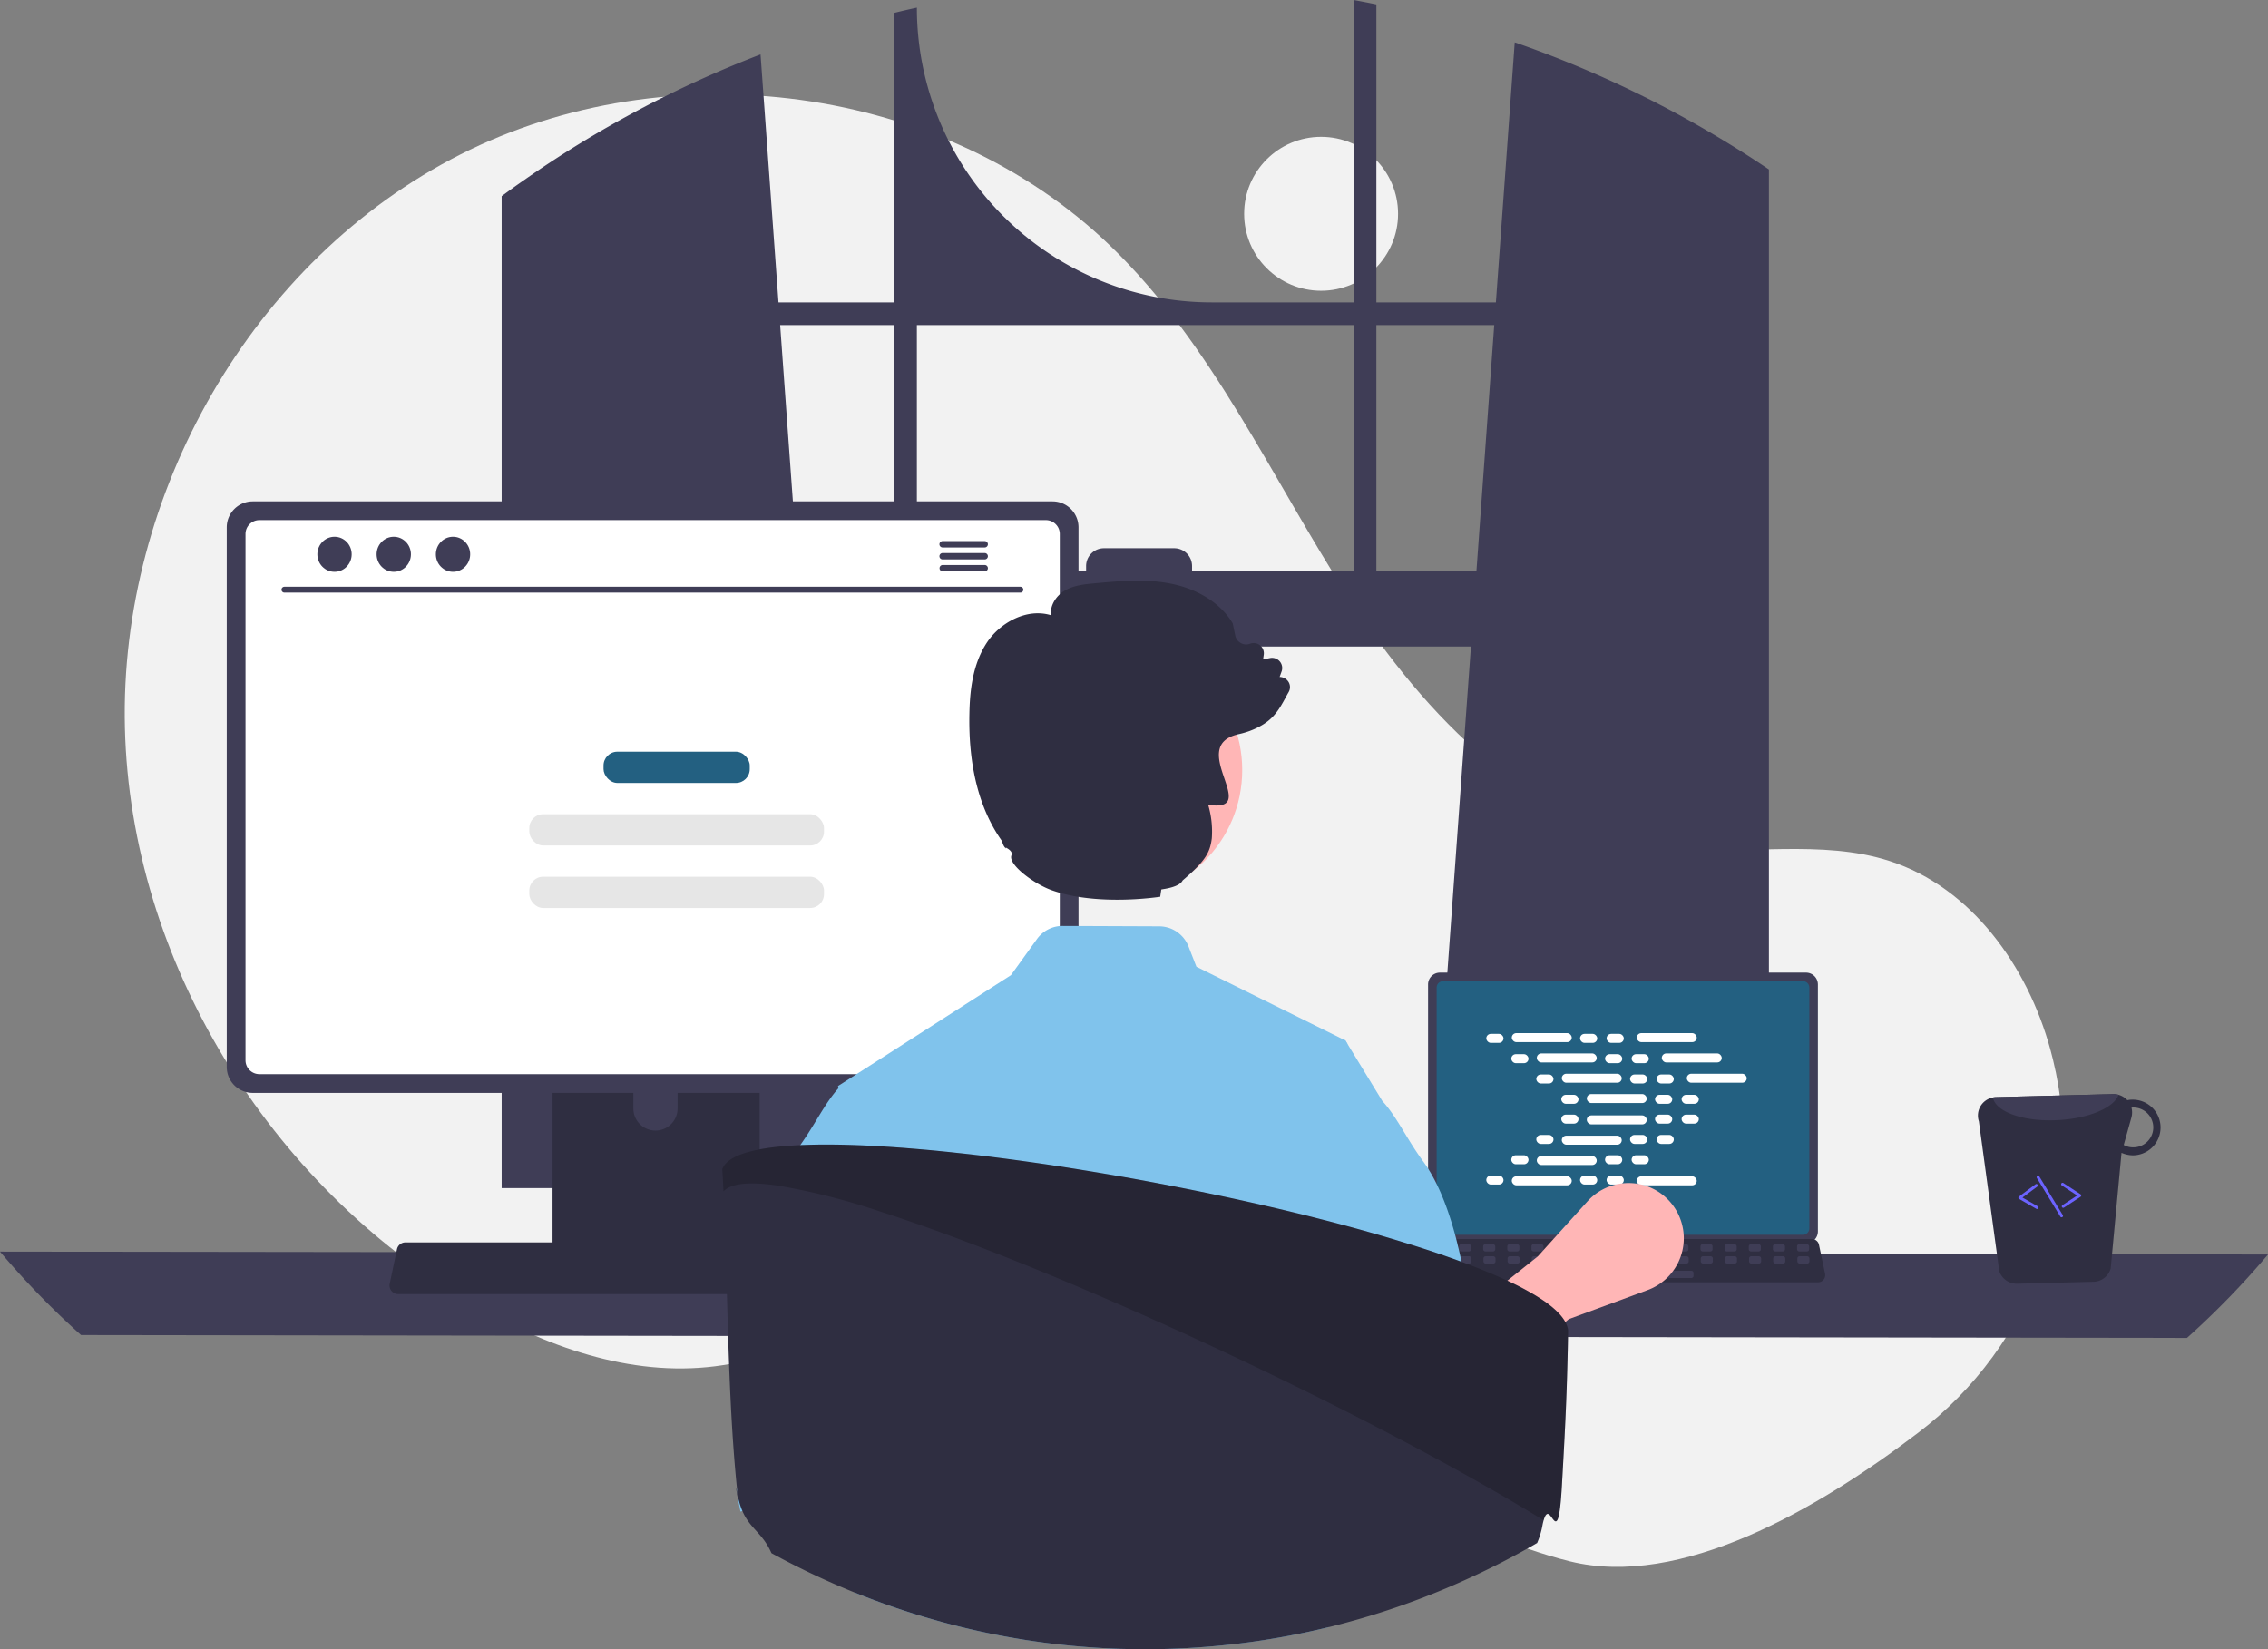 <svg id="Group_9338" data-name="Group 9338" xmlns="http://www.w3.org/2000/svg" width="536" height="389.835" viewBox="0 0 536 389.835">
  <rect x="0" y="0" width="536" height="389.835" fill="#808080" stroke="none"/>
  <circle id="Ellipse_155" data-name="Ellipse 155" cx="18.189" cy="18.189" r="18.189" transform="translate(294.03 32.345)" fill="#f2f2f2"/>
  <path id="Path_3735" data-name="Path 3735" d="M673.7,512.974c27.036-20.593,39.949-55.2,31.865-88.206q-.3-1.23-.636-2.455c-5.359-19.594-18.619-38.217-37.944-44.478-16.227-5.257-33.938-1.214-50.867-3.3-33.231-4.1-58.994-30.992-77.122-59.143s-32.06-59.664-56.147-82.921c-39.7-38.336-104.474-46.59-153.7-21.636S248.562,291.146,249.9,346.322,283.991,454.25,331.56,482.238c17.475,10.282,37.686,17.565,57.8,15.017,17.453-2.212,33.311-11.589,50.682-14.374,27.311-4.377,54.448,7.971,78.07,22.36s46.439,31.445,73.282,38.116C617.46,549.834,649.751,531.216,673.7,512.974Z" transform="translate(-220.383 -174.303)" fill="#f2f2f2"/>
  <path id="Path_3736" data-name="Path 3736" d="M676.543,201.556c-.593-.4-1.192-.77-1.785-1.151a259.031,259.031,0,0,0-54.709-26.52l-4.455,61.46H587.35V164.913c-1.778-.368-3.57-.715-5.361-1.042v71.474H548.425a69.669,69.669,0,0,1-69.669-69.669h0c-1.8.388-3.583.8-5.368,1.247v68.422H446.051l-4.244-58.606a259.449,259.449,0,0,0-55.819,29.654c-.3.2-.6.416-.892.62-1.505,1.056-2.991,2.132-4.469,3.222v234.47h80.568l-1.424-19.721L451.936,316.7H609.7l-7.834,108.28-1.424,19.721h79.676V203.927Q678.341,202.721,676.543,201.556ZM473.388,298.821H450.642l-4.2-58.108h26.949Zm108.6,0h-38.2V297.67a4.21,4.21,0,0,0-4.217-4.21H522.961a4.208,4.208,0,0,0-4.21,4.21v1.151H478.756V240.713H581.989Zm5.361,0V240.713h27.855L611,298.821Z" transform="translate(-262.069 -163.871)" fill="#3f3d56"/>
  <path id="Path_3737" data-name="Path 3737" d="M206.59,598.162a196.869,196.869,0,0,0,19.156,19.721l497.688.681a196.893,196.893,0,0,0,19.156-19.721Z" transform="translate(-206.59 -302.313)" fill="#3f3d56"/>
  <path id="Path_3738" data-name="Path 3738" d="M702.02,504.15v58.384a2.808,2.808,0,0,0,2.806,2.806h86.518a2.808,2.808,0,0,0,2.806-2.806V504.15a2.81,2.81,0,0,0-2.806-2.8H704.826A2.81,2.81,0,0,0,702.02,504.15Z" transform="translate(-364.522 -271.451)" fill="#3f3d56"/>
  <path id="Path_3739" data-name="Path 3739" d="M705,505.826v56.937a1.5,1.5,0,0,0,1.5,1.5h85.075a1.5,1.5,0,0,0,1.5-1.5V505.826a1.5,1.5,0,0,0-1.5-1.5H706.5A1.5,1.5,0,0,0,705,505.826Z" transform="translate(-365.471 -272.399)" fill="#236081"/>
  <path id="Path_3740" data-name="Path 3740" d="M699.185,603.387a1.683,1.683,0,0,0,1.324.633h92.641a1.7,1.7,0,0,0,1.666-2.054l-1.438-6.831a1.708,1.708,0,0,0-1.061-1.238,1.65,1.65,0,0,0-.6-.114h-89.77a1.651,1.651,0,0,0-.6.114,1.707,1.707,0,0,0-1.061,1.238l-1.438,6.831A1.7,1.7,0,0,0,699.185,603.387Z" transform="translate(-363.496 -300.917)" fill="#2f2e41"/>
  <rect id="Rectangle_817" data-name="Rectangle 817" width="2.853" height="1.712" rx="0.488" transform="translate(427.557 295.808) rotate(180)" fill="#3f3d56"/>
  <rect id="Rectangle_818" data-name="Rectangle 818" width="2.853" height="1.712" rx="0.488" transform="translate(421.851 295.808) rotate(180)" fill="#3f3d56"/>
  <rect id="Rectangle_819" data-name="Rectangle 819" width="2.853" height="1.712" rx="0.488" transform="translate(416.144 295.808) rotate(180)" fill="#3f3d56"/>
  <rect id="Rectangle_820" data-name="Rectangle 820" width="2.853" height="1.712" rx="0.488" transform="translate(410.438 295.808) rotate(180)" fill="#3f3d56"/>
  <rect id="Rectangle_821" data-name="Rectangle 821" width="2.853" height="1.712" rx="0.488" transform="translate(404.731 295.808) rotate(180)" fill="#3f3d56"/>
  <rect id="Rectangle_822" data-name="Rectangle 822" width="2.853" height="1.712" rx="0.488" transform="translate(399.025 295.808) rotate(180)" fill="#3f3d56"/>
  <rect id="Rectangle_823" data-name="Rectangle 823" width="2.853" height="1.712" rx="0.488" transform="translate(393.318 295.808) rotate(180)" fill="#3f3d56"/>
  <rect id="Rectangle_824" data-name="Rectangle 824" width="2.853" height="1.712" rx="0.488" transform="translate(387.611 295.808) rotate(180)" fill="#3f3d56"/>
  <rect id="Rectangle_825" data-name="Rectangle 825" width="2.853" height="1.712" rx="0.488" transform="translate(381.905 295.808) rotate(180)" fill="#3f3d56"/>
  <rect id="Rectangle_826" data-name="Rectangle 826" width="2.853" height="1.712" rx="0.488" transform="translate(376.198 295.808) rotate(180)" fill="#3f3d56"/>
  <rect id="Rectangle_827" data-name="Rectangle 827" width="2.853" height="1.712" rx="0.488" transform="translate(370.492 295.808) rotate(180)" fill="#3f3d56"/>
  <rect id="Rectangle_828" data-name="Rectangle 828" width="2.853" height="1.712" rx="0.488" transform="translate(364.785 295.808) rotate(180)" fill="#3f3d56"/>
  <rect id="Rectangle_829" data-name="Rectangle 829" width="2.853" height="1.712" rx="0.488" transform="translate(359.078 295.808) rotate(180)" fill="#3f3d56"/>
  <rect id="Rectangle_830" data-name="Rectangle 830" width="2.853" height="1.712" rx="0.488" transform="translate(353.372 295.808) rotate(180)" fill="#3f3d56"/>
  <rect id="Rectangle_831" data-name="Rectangle 831" width="2.853" height="1.712" rx="0.488" transform="translate(347.665 295.808) rotate(180)" fill="#3f3d56"/>
  <rect id="Rectangle_832" data-name="Rectangle 832" width="2.853" height="1.712" rx="0.488" transform="translate(341.959 295.808) rotate(180)" fill="#3f3d56"/>
  <rect id="Rectangle_833" data-name="Rectangle 833" width="2.853" height="1.712" rx="0.488" transform="translate(427.625 298.661) rotate(180)" fill="#3f3d56"/>
  <rect id="Rectangle_834" data-name="Rectangle 834" width="2.853" height="1.712" rx="0.488" transform="translate(421.918 298.661) rotate(180)" fill="#3f3d56"/>
  <rect id="Rectangle_835" data-name="Rectangle 835" width="2.853" height="1.712" rx="0.488" transform="translate(416.212 298.661) rotate(180)" fill="#3f3d56"/>
  <rect id="Rectangle_836" data-name="Rectangle 836" width="2.853" height="1.712" rx="0.488" transform="translate(410.505 298.661) rotate(180)" fill="#3f3d56"/>
  <rect id="Rectangle_837" data-name="Rectangle 837" width="2.853" height="1.712" rx="0.488" transform="translate(404.799 298.661) rotate(180)" fill="#3f3d56"/>
  <rect id="Rectangle_838" data-name="Rectangle 838" width="2.853" height="1.712" rx="0.488" transform="translate(399.092 298.661) rotate(180)" fill="#3f3d56"/>
  <rect id="Rectangle_839" data-name="Rectangle 839" width="2.853" height="1.712" rx="0.488" transform="translate(393.385 298.661) rotate(180)" fill="#3f3d56"/>
  <rect id="Rectangle_840" data-name="Rectangle 840" width="2.853" height="1.712" rx="0.488" transform="translate(387.679 298.661) rotate(180)" fill="#3f3d56"/>
  <rect id="Rectangle_841" data-name="Rectangle 841" width="2.853" height="1.712" rx="0.488" transform="translate(381.972 298.661) rotate(180)" fill="#3f3d56"/>
  <rect id="Rectangle_842" data-name="Rectangle 842" width="2.853" height="1.712" rx="0.488" transform="translate(376.266 298.661) rotate(180)" fill="#3f3d56"/>
  <rect id="Rectangle_843" data-name="Rectangle 843" width="2.853" height="1.712" rx="0.488" transform="translate(370.559 298.661) rotate(180)" fill="#3f3d56"/>
  <rect id="Rectangle_844" data-name="Rectangle 844" width="2.853" height="1.712" rx="0.488" transform="translate(364.852 298.661) rotate(180)" fill="#3f3d56"/>
  <rect id="Rectangle_845" data-name="Rectangle 845" width="2.853" height="1.712" rx="0.488" transform="translate(359.146 298.661) rotate(180)" fill="#3f3d56"/>
  <rect id="Rectangle_846" data-name="Rectangle 846" width="2.853" height="1.712" rx="0.488" transform="translate(353.439 298.661) rotate(180)" fill="#3f3d56"/>
  <rect id="Rectangle_847" data-name="Rectangle 847" width="2.853" height="1.712" rx="0.488" transform="translate(347.733 298.661) rotate(180)" fill="#3f3d56"/>
  <rect id="Rectangle_848" data-name="Rectangle 848" width="2.853" height="1.712" rx="0.488" transform="translate(342.026 298.661) rotate(180)" fill="#3f3d56"/>
  <rect id="Rectangle_849" data-name="Rectangle 849" width="22.826" height="1.712" rx="0.488" transform="translate(400.233 302.085) rotate(180)" fill="#3f3d56"/>
  <rect id="Rectangle_850" data-name="Rectangle 850" width="4.064" height="2.127" rx="1.063" transform="translate(351.26 244.38)" fill="#fff"/>
  <rect id="Rectangle_851" data-name="Rectangle 851" width="4.064" height="2.127" rx="1.063" transform="translate(373.415 244.38)" fill="#fff"/>
  <rect id="Rectangle_852" data-name="Rectangle 852" width="4.064" height="2.127" rx="1.063" transform="translate(379.693 244.38)" fill="#fff"/>
  <rect id="Rectangle_853" data-name="Rectangle 853" width="14.167" height="2.127" rx="1.063" transform="translate(357.286 244.203)" fill="#fff"/>
  <rect id="Rectangle_854" data-name="Rectangle 854" width="14.167" height="2.127" rx="1.063" transform="translate(386.826 244.203)" fill="#fff"/>
  <rect id="Rectangle_855" data-name="Rectangle 855" width="4.064" height="2.127" rx="1.063" transform="translate(357.168 249.18)" fill="#fff"/>
  <rect id="Rectangle_856" data-name="Rectangle 856" width="4.064" height="2.127" rx="1.063" transform="translate(379.323 249.18)" fill="#fff"/>
  <rect id="Rectangle_857" data-name="Rectangle 857" width="4.064" height="2.127" rx="1.063" transform="translate(385.601 249.18)" fill="#fff"/>
  <rect id="Rectangle_858" data-name="Rectangle 858" width="14.167" height="2.127" rx="1.063" transform="translate(363.194 249.003)" fill="#fff"/>
  <rect id="Rectangle_859" data-name="Rectangle 859" width="14.167" height="2.127" rx="1.063" transform="translate(392.735 249.003)" fill="#fff"/>
  <rect id="Rectangle_860" data-name="Rectangle 860" width="4.064" height="2.127" rx="1.063" transform="translate(363.076 253.98)" fill="#fff"/>
  <rect id="Rectangle_861" data-name="Rectangle 861" width="4.064" height="2.127" rx="1.063" transform="translate(385.232 253.98)" fill="#fff"/>
  <rect id="Rectangle_862" data-name="Rectangle 862" width="4.064" height="2.127" rx="1.063" transform="translate(391.509 253.98)" fill="#fff"/>
  <rect id="Rectangle_863" data-name="Rectangle 863" width="14.167" height="2.127" rx="1.063" transform="translate(369.102 253.803)" fill="#fff"/>
  <rect id="Rectangle_864" data-name="Rectangle 864" width="14.167" height="2.127" rx="1.063" transform="translate(398.643 253.803)" fill="#fff"/>
  <rect id="Rectangle_865" data-name="Rectangle 865" width="4.064" height="2.127" rx="1.063" transform="translate(368.984 258.781)" fill="#fff"/>
  <rect id="Rectangle_866" data-name="Rectangle 866" width="4.064" height="2.127" rx="1.063" transform="translate(391.139 258.781)" fill="#fff"/>
  <rect id="Rectangle_867" data-name="Rectangle 867" width="4.064" height="2.127" rx="1.063" transform="translate(397.417 258.781)" fill="#fff"/>
  <rect id="Rectangle_868" data-name="Rectangle 868" width="14.167" height="2.127" rx="1.063" transform="translate(375.011 258.604)" fill="#fff"/>
  <rect id="Rectangle_869" data-name="Rectangle 869" width="4.064" height="2.127" rx="1.063" transform="translate(373.415 277.87)" fill="#fff"/>
  <rect id="Rectangle_870" data-name="Rectangle 870" width="4.064" height="2.127" rx="1.063" transform="translate(379.693 277.87)" fill="#fff"/>
  <rect id="Rectangle_871" data-name="Rectangle 871" width="14.167" height="2.127" rx="1.063" transform="translate(386.826 278.047)" fill="#fff"/>
  <rect id="Rectangle_872" data-name="Rectangle 872" width="4.064" height="2.127" rx="1.063" transform="translate(351.26 277.87)" fill="#fff"/>
  <rect id="Rectangle_873" data-name="Rectangle 873" width="14.167" height="2.127" rx="1.063" transform="translate(357.286 278.047)" fill="#fff"/>
  <rect id="Rectangle_874" data-name="Rectangle 874" width="4.064" height="2.127" rx="1.063" transform="translate(357.168 273.069)" fill="#fff"/>
  <rect id="Rectangle_875" data-name="Rectangle 875" width="4.064" height="2.127" rx="1.063" transform="translate(379.323 273.069)" fill="#fff"/>
  <rect id="Rectangle_876" data-name="Rectangle 876" width="4.064" height="2.127" rx="1.063" transform="translate(385.601 273.069)" fill="#fff"/>
  <rect id="Rectangle_877" data-name="Rectangle 877" width="14.167" height="2.127" rx="1.063" transform="translate(363.194 273.246)" fill="#fff"/>
  <rect id="Rectangle_878" data-name="Rectangle 878" width="4.064" height="2.127" rx="1.063" transform="translate(363.076 268.268)" fill="#fff"/>
  <rect id="Rectangle_879" data-name="Rectangle 879" width="4.064" height="2.127" rx="1.063" transform="translate(385.232 268.268)" fill="#fff"/>
  <rect id="Rectangle_880" data-name="Rectangle 880" width="4.064" height="2.127" rx="1.063" transform="translate(391.509 268.268)" fill="#fff"/>
  <rect id="Rectangle_881" data-name="Rectangle 881" width="14.167" height="2.127" rx="1.063" transform="translate(369.102 268.445)" fill="#fff"/>
  <rect id="Rectangle_882" data-name="Rectangle 882" width="4.064" height="2.127" rx="1.063" transform="translate(368.984 263.468)" fill="#fff"/>
  <rect id="Rectangle_883" data-name="Rectangle 883" width="4.064" height="2.127" rx="1.063" transform="translate(391.139 263.468)" fill="#fff"/>
  <rect id="Rectangle_884" data-name="Rectangle 884" width="4.064" height="2.127" rx="1.063" transform="translate(397.417 263.468)" fill="#fff"/>
  <rect id="Rectangle_885" data-name="Rectangle 885" width="14.167" height="2.127" rx="1.063" transform="translate(375.011 263.646)" fill="#fff"/>
  <path id="Path_3741" data-name="Path 3741" d="M707.251,628.855l-9.094-14.375L726.7,591.725l11.782-13.053a13.053,13.053,0,0,1,22.084,4.651h0a13.053,13.053,0,0,1-7.882,16.343l-18.631,6.864Z" transform="translate(-363.29 -294.727)" fill="#ffb6b6"/>
  <path id="Path_3742" data-name="Path 3742" d="M398.28,500.249v69.866h48.946V500.249A2.349,2.349,0,0,0,445.57,498a2.163,2.163,0,0,0-.7-.109H400.644A2.359,2.359,0,0,0,398.28,500.249Zm19.1,24.006a5.225,5.225,0,1,1,10.45,0v8.107a5.225,5.225,0,1,1-10.45,0Z" transform="translate(-267.696 -270.349)" fill="#2f2e41"/>
  <path id="Path_3743" data-name="Path 3743" d="M398.06,600.632v6.737a1.326,1.326,0,0,0,1.315,1.322h46.616a1.321,1.321,0,0,0,1.315-1.322v-6.737Z" transform="translate(-267.626 -303.101)" fill="#3f3d56"/>
  <path id="Path_3744" data-name="Path 3744" d="M285.25,343.966V471.532a6.136,6.136,0,0,0,6.131,6.131H480.42a6.136,6.136,0,0,0,6.131-6.131V343.966a6.139,6.139,0,0,0-6.131-6.124H291.381A6.139,6.139,0,0,0,285.25,343.966Z" transform="translate(-231.665 -219.329)" fill="#3f3d56"/>
  <path id="Path_3745" data-name="Path 3745" d="M291.76,347.625v124.4a3.282,3.282,0,0,0,3.277,3.277H480.922a3.282,3.282,0,0,0,3.277-3.277v-124.4a3.284,3.284,0,0,0-3.276-3.284H295.037A3.284,3.284,0,0,0,291.76,347.625Z" transform="translate(-233.74 -221.401)" fill="#fff"/>
  <path id="Path_3746" data-name="Path 3746" d="M342.186,606.427a2.009,2.009,0,0,0,1.58.756h110.59a2.035,2.035,0,0,0,1.989-2.452l-1.717-8.154a2.039,2.039,0,0,0-1.267-1.478,1.975,1.975,0,0,0-.722-.136H345.476a1.972,1.972,0,0,0-.722.136,2.038,2.038,0,0,0-1.267,1.478l-1.717,8.154A2.034,2.034,0,0,0,342.186,606.427Z" transform="translate(-249.669 -301.293)" fill="#2f2e41"/>
  <path id="Path_3747" data-name="Path 3747" d="M478.87,368.852H304.937a.692.692,0,1,1,0-1.384H478.87a.692.692,0,1,1,0,1.384Z" transform="translate(-237.72 -228.773)" fill="#3f3d56"/>
  <ellipse id="Ellipse_156" data-name="Ellipse 156" cx="4.054" cy="4.144" rx="4.054" ry="4.144" transform="translate(75.003 126.876)" fill="#3f3d56"/>
  <ellipse id="Ellipse_157" data-name="Ellipse 157" cx="4.054" cy="4.144" rx="4.054" ry="4.144" transform="translate(89.006 126.876)" fill="#3f3d56"/>
  <ellipse id="Ellipse_158" data-name="Ellipse 158" cx="4.054" cy="4.144" rx="4.054" ry="4.144" transform="translate(103.009 126.876)" fill="#3f3d56"/>
  <path id="Path_3748" data-name="Path 3748" d="M543.208,351.622h-9.946a.753.753,0,0,0,0,1.506h9.946a.753.753,0,1,0,0-1.506Z" transform="translate(-310.491 -223.722)" fill="#3f3d56"/>
  <path id="Path_3749" data-name="Path 3749" d="M543.2,355.772h-9.946a.753.753,0,0,0,0,1.506H543.2a.753.753,0,0,0,0-1.506Z" transform="translate(-310.483 -225.045)" fill="#3f3d56"/>
  <path id="Path_3750" data-name="Path 3750" d="M543.208,359.922h-9.946a.753.753,0,0,0,0,1.505h9.946a.753.753,0,1,0,0-1.506Z" transform="translate(-310.491 -226.368)" fill="#3f3d56"/>
  <path id="Path_3751" data-name="Path 3751" d="M897.825,585.379a4.371,4.371,0,0,0,4.212,2.95l18.047-.464a4.311,4.311,0,0,0,4.074-3.172l2.554-27.308a6.672,6.672,0,0,0,2.887.593,6.582,6.582,0,0,0-.33-13.159,5.571,5.571,0,0,0-1.183.123,4.461,4.461,0,0,0-3.32-1.433l-27.76.717a3.978,3.978,0,0,0-.685.085,4.336,4.336,0,0,0-3.32,5.63Zm29.411-29.849,1.817-6.508a4.432,4.432,0,0,0,.014-2.3c.088,0,.166-.042.254-.042a4.708,4.708,0,1,1,.22,9.412,4.432,4.432,0,0,1-2.306-.563Z" transform="translate(-425.331 -284.891)" fill="#2f2e41"/>
  <path id="Path_3752" data-name="Path 3752" d="M897.978,544.31c.591,3.382,7.241,5.759,15.236,5.346,7.352-.339,13.364-2.92,14.465-5.98a4.109,4.109,0,0,0-1.256-.167l-27.76.717A3.984,3.984,0,0,0,897.978,544.31Z" transform="translate(-426.989 -284.89)" fill="#3f3d56"/>
  <path id="Path_3753" data-name="Path 3753" d="M922.224,580.181a.338.338,0,0,0,.1-.045l3.919-2.565a.34.34,0,0,0,0-.57l-4.073-2.668a.34.34,0,0,0-.373.569l3.638,2.383-3.484,2.281a.341.341,0,0,0,.27.615Z" transform="translate(-434.533 -294.699)" fill="#6c63ff"/>
  <path id="Path_3754" data-name="Path 3754" d="M911.308,580.6a.341.341,0,0,0,.086-.626l-3.613-2.071,3.492-2.594a.34.34,0,1,0-.406-.546l-3.909,2.9a.34.34,0,0,0,.033.569l4.064,2.33A.34.34,0,0,0,911.308,580.6Z" transform="translate(-429.807 -294.833)" fill="#6c63ff"/>
  <path id="Path_3755" data-name="Path 3755" d="M919.124,581.656a.327.327,0,0,0,.093-.039.34.34,0,0,0,.114-.468l-5.556-9.134a.341.341,0,0,0-.582.355l5.556,9.134A.341.341,0,0,0,919.124,581.656Z" transform="translate(-431.823 -293.926)" fill="#6c63ff"/>
  <rect id="Rectangle_886" data-name="Rectangle 886" width="34.551" height="7.388" rx="3.264" transform="translate(142.638 177.681)" fill="#236081"/>
  <rect id="Rectangle_887" data-name="Rectangle 887" width="69.646" height="7.388" rx="3.264" transform="translate(125.09 192.458)" fill="#e6e6e6"/>
  <rect id="Rectangle_888" data-name="Rectangle 888" width="69.646" height="7.388" rx="3.264" transform="translate(125.09 207.235)" fill="#e6e6e6"/>
  <path id="Path_3756" data-name="Path 3756" d="M497.3,523.007l.148.466.008.016L501.9,537l5.113,15.573,9.621,29.266.093,4.546v.016l.715,36.571-1.982,4.958,2.23,8.129s-1.026-12.287-6.528-5.231c-3.116,4.01-6.761,8.113-9.753,11.96q6.539,2.646,13.289,4.787c.971.311,1.951.606,2.93.9l.629.186a181.787,181.787,0,0,0,45.881,7.375c.808.023,1.6.039,2.37.054.272.008.536.016.8.016.87.008,1.733.015,2.6.015q2.634,0,5.246-.078a181.786,181.786,0,0,0,38.211-5.168c-.086-5.168-.319-11.206-.653-17.656-.155-3.163-3.645-6.59-3.855-9.9-.148-2.487,2.984-4.826,2.821-7.352-1.057-15.55-2.378-9.581-3.357-20.592q-.152-1.62-.28-3.1c-.629-7.072-1.065-11.494-1.065-11.494l4.181-26.352,6.567-41.374-.505-.831-.567-.28-34.636-17.143-1.88-4.818a7.479,7.479,0,0,0-6.909-4.733l-22.816-.093a7.447,7.447,0,0,0-6.069,3.085L538.17,496.8Z" transform="translate(-299.262 -266.291)" fill="#80c3ec"/>
  <path id="Path_3757" data-name="Path 3757" d="M510.737,587.738,505.568,598.8l-3.528,7.554-6.069,31.776-3.039,3.225-2.6-11.417-27.247,6.05c-.894-4.966-.239.168-.791-5.28.155-.155.319-.311.482-.466.435-.4.8-.785.793-1.15-.311-18.791.622-50.769,8.408-70.143a40.909,40.909,0,0,1,4.787-8.929c.155-.21.3-.42.451-.63,3.59-5.028,5.859-9.978,9.077-13.5v-.008a.357.357,0,0,0,.054-.054.1.1,0,0,0,.031-.023l22.1-11.719.948,26.64.676,19.148Z" transform="translate(-288.102 -278.699)" fill="#80c3ec"/>
  <path id="Path_3758" data-name="Path 3758" d="M650.391,591.006l6.455,13.812,2.253,4.81,6.068,31.773,3.029,3.217L670.8,633.2l1.226-.251,22.112-4.58,6.445,20.468a12.251,12.251,0,0,0-2.222-15.331c-.44-.4-.807-.786-.8-1.153.367-22.1-.985-62.457-13.193-79.067-3.877-5.271-6.2-10.521-9.589-14.189-.01-.01-.01-.021-.021-.021l-8.237-13.487-.5-.828-.566-.283Z" transform="translate(-348.064 -278.826)" fill="#80c3ec"/>
  <circle id="Ellipse_5" data-name="Ellipse 5" cx="30.354" cy="30.354" r="30.354" transform="translate(232.868 151.669)" fill="#ffb6b6"/>
  <path id="Path_3759" data-name="Path 3759" d="M618.039,388.918a2.561,2.561,0,0,0-1.833-.811l.456-1.267a2.4,2.4,0,0,0-2.7-3.2l-1.662.32.157-1.11a2.407,2.407,0,0,0-3.222-2.6,2.566,2.566,0,0,1-2.207-.157,2.62,2.62,0,0,1-1.308-1.778l-.579-2.793-.061-.15c-2.82-4.7-8.243-8.12-14.878-9.374-5.906-1.124-11.962-.552-17.8-.014-2.316.218-4.932.463-7.112,1.8-1.853,1.144-3.42,3.433-3.1,5.743-5.756-1.764-11.928,1.758-14.987,6.2-3.624,5.286-4.217,11.908-4.312,17.085-.259,12.248,2.268,22.269,7.493,29.79.381.545.477,1.683,1.233,2.064l-.157-.252c.845.422,1.7,1.1,1.383,1.833-.92,2.1,5.191,6.737,9.5,8.27,7.855,2.8,18.3,2.561,25.641,1.553l.259-1.737c2.65-.361,4.516-1.049,5.041-2.125.926-.79,1.717-1.5,2.4-2.153l.007-.007c.014-.014.041-.034.055-.048,3.317-3.181,4.087-4.993,4.435-7.752a22.239,22.239,0,0,0-.865-7.923c12.766,1.976-5.027-13.6,6.867-16.608a3.706,3.706,0,0,1,.416-.1c.347-.082.695-.163,1.029-.259a18.02,18.02,0,0,0,4.578-1.955c3.324-2.023,4.421-4.707,6.138-7.732a2.334,2.334,0,0,0-.307-2.745Z" transform="translate(-313.79 -228.097)" fill="#2f2e41"/>
  <path id="Path_3760" data-name="Path 3760" d="M657.05,604.818c-.007,1.192-.021,2.861-.075,4.925q-.01.429-.021.879c-.089,3.794-.177,6.976-.32,10.511-.007.245-.014.484-.027.729-.191,4.932-.49,10.675-1.008,19.769-.961,16.8-2.636,2.309-4.319,8.2-.082.293-.17.64-.252,1.049a19.018,19.018,0,0,1-1.281,4.312c-.892.531-1.812,1.042-2.718,1.553-2.582,1.437-5.2,2.82-7.848,4.135-1.485.736-2.977,1.458-4.476,2.153-.238.109-.47.218-.7.32a184.517,184.517,0,0,1-23.673,9.033c-1.58.477-3.154.94-4.748,1.369-1.662.463-3.324.9-5.007,1.308a181.8,181.8,0,0,1-38.21,5.171c-1.737.054-3.488.075-5.245.075-.872,0-1.73-.007-2.6-.014-.266,0-.531-.007-.8-.014-.77-.021-1.567-.034-2.371-.055a181.661,181.661,0,0,1-45.88-7.378l-.634-.184c-.981-.3-1.955-.593-2.929-.906q-6.744-2.136-13.291-4.782-5-2.013-9.878-4.319a.231.231,0,0,1-.082-.041c-.681-.313-1.369-.641-2.051-.974-.089-.048-.184-.1-.279-.143q-3.812-1.86-7.541-3.9c-2.091-4.8-5.034-5.722-6.86-9.946a17.632,17.632,0,0,1-1.145-3.91c0-.014-.007-.027-.007-.048.191,2.534-.811-4.5-.007-.027-.007-.082-.014-.17-.02-.272-.02-.245-.048-.545-.089-.92-2.337-22.814-2.187-48.905-3.2-70.4q-.1-2.084-.211-3.992c-.02-.422-.048-.838-.075-1.247.048-.123.1-.252.163-.375a.681.681,0,0,1,.048-.1,1.141,1.141,0,0,1,.068-.123c.014-.02.034-.048.048-.068a.606.606,0,0,1,.034-.068c.061-.1.129-.2.2-.293.034-.041.061-.075.1-.109a.555.555,0,0,1,.082-.1.432.432,0,0,1,.075-.089c.027-.027.055-.061.089-.1a.2.2,0,0,1,.055-.055,1.388,1.388,0,0,1,.177-.17,6.548,6.548,0,0,1,.777-.613c.1-.061.2-.123.293-.191a13.021,13.021,0,0,1,2.16-1.035c.259-.1.518-.184.8-.279.1-.027.2-.061.3-.1.15-.048.3-.1.456-.129.777-.232,1.614-.429,2.521-.613.109-.02.225-.041.341-.068.164-.034.334-.061.5-.089l.708-.123c2.023-.32,4.319-.559,6.853-.715l.715-.041.845-.041c.238-.014.484-.02.729-.027s.484-.02.736-.027c.688-.021,1.4-.041,2.119-.055,2.057-.041,4.224-.027,6.5.02,1.056.027,2.132.055,3.236.1.075,0,.143.007.211.007.96.034,1.928.075,2.922.13.695.034,1.4.068,2.1.109.661.041,1.328.082,2,.129.525.027,1.049.068,1.58.1.45.034.9.068,1.349.1l.613.041c.334.027.668.048,1.008.082l2.262.184,2.3.2c.77.068,1.546.143,2.323.218l.232.02c.708.075,1.417.143,2.132.218.164.014.334.027.5.048.682.069,1.377.149,2.065.222l.633.068c.539.059,1.071.11,1.613.173.715.082,1.444.157,2.153.252.552.061,1.1.123,1.655.191.865.1,1.744.211,2.623.327.334.041.668.082,1,.129,2.507.313,5.041.661,7.616,1.022,3.9.552,7.868,1.151,11.86,1.8s8.02,1.331,12.065,2.051c1.022.184,2.044.368,3.072.559l1.39.266c.79.143,1.581.293,2.371.443s1.581.3,2.371.456l2.827.552c6.192,1.226,12.35,2.534,18.359,3.9.988.225,1.976.456,2.956.681q2.943.685,5.831,1.39c.531.123,1.056.252,1.58.381,1.308.327,2.616.654,3.9.988l.225.061c.947.232,1.873.47,2.8.715q3.28.858,6.451,1.737,2.1.582,4.162,1.178c2.05.593,4.06,1.192,6.015,1.8.484.15.967.3,1.444.443,1.431.443,2.841.892,4.21,1.342,1.09.354,2.153.715,3.2,1.076s2.078.722,3.086,1.083c.647.232,1.288.477,1.928.708.92.341,1.826.681,2.711,1.022.272.1.538.211.8.313.17.075.334.136.5.2.32.129.647.252.96.381s.634.252.947.388.62.252.92.382.606.252.906.388c.252.1.5.211.736.32.484.211.967.422,1.438.64.232.109.463.211.695.32l.531.245c.075.041.15.075.225.109.17.082.347.17.518.252.4.184.783.382,1.165.565.511.259,1.008.518,1.485.77s.954.518,1.4.77c.075.041.143.082.218.123.1.054.2.116.307.17.347.2.681.4,1.015.6.654.4,1.274.8,1.853,1.192.129.089.252.177.381.259.429.307.838.606,1.219.913,0,.007,0,.007.007.007.129.1.252.2.375.293.1.1.211.177.313.272.354.307.681.6.981.9a3.916,3.916,0,0,1,.286.293.828.828,0,0,1,.109.109c.136.136.259.273.375.409a.384.384,0,0,1,.048.061c.163.191.313.382.456.572.068.1.143.191.2.286.082.116.164.238.232.354.061.1.116.2.17.293a4.947,4.947,0,0,1,.368.77,3.583,3.583,0,0,1,.184.559,4.009,4.009,0,0,1,.116.552Z" transform="translate(-286.47 -290.477)" fill="#2f2e41"/>
  <path id="Path_3761" data-name="Path 3761" d="M657.047,604.821c-.007,1.192-.02,2.861-.075,4.925-.007.286-.021.579-.027.879-.068,2.9-.17,6.472-.313,10.511-.007.245-.014.484-.027.729-.191,4.932-.49,10.675-1.008,19.769-.961,16.8-2.636,2.309-4.319,8.2-4.673-2.875-9.8-5.886-15.273-8.979q-1.482-.838-2.991-1.683c-10.954-6.111-23.189-12.514-35.962-18.856-.5-.252-1.015-.5-1.519-.749-29.258-14.462-61.194-28.53-87.067-37.917-4.993-1.812-9.762-3.447-14.244-4.884a158.206,158.206,0,0,0-23.884-6.042c-6.54-.954-11.056-.613-12.882,1.356q-.1-2.084-.211-3.992-.041-.633-.082-1.247c.042-.112.1-.219.15-.327.008-.016.013-.032.021-.048a.688.688,0,0,1,.048-.1,1.115,1.115,0,0,1,.068-.122.73.73,0,0,1,.082-.136c.061-.1.129-.2.2-.293a2.381,2.381,0,0,1,.177-.2.434.434,0,0,1,.075-.089c.027-.027.054-.061.089-.1a.205.205,0,0,1,.054-.055,1.384,1.384,0,0,1,.177-.17,6.541,6.541,0,0,1,.777-.613c.1-.061.2-.123.293-.191a13.041,13.041,0,0,1,2.159-1.036c.259-.1.518-.184.8-.279.1-.027.2-.061.3-.1.15-.048.3-.1.456-.129.777-.232,1.615-.429,2.521-.613.272-.055.559-.109.845-.157l.709-.122c2.023-.32,4.319-.559,6.853-.715l.715-.041.845-.041c.238-.014.484-.02.729-.027s.484-.02.736-.027c.688-.02,1.4-.041,2.119-.055,2.057-.034,4.224-.02,6.5.027,1.056.021,2.132.055,3.236.1.068,0,.143.007.211.007.961.027,1.935.075,2.922.123.695.034,1.4.068,2.1.109.661.041,1.328.082,2,.129.525.027,1.049.068,1.58.1.45.034.9.068,1.349.1l1.621.123,2.262.184,2.3.2c.77.068,1.546.143,2.323.218l.232.021c.708.075,1.417.143,2.132.218q5.947.6,12.242,1.41,3.76.48,7.616,1.029c3.9.552,7.868,1.151,11.86,1.792s8.02,1.331,12.065,2.05c1.022.184,2.044.368,3.072.559q1.88.348,3.76.709c.79.15,1.581.3,2.371.456l2.827.552c6.192,1.226,12.351,2.534,18.359,3.9.988.225,1.976.456,2.957.681q2.943.685,5.831,1.39c.531.129,1.056.259,1.58.388q1.972.49,3.9.981v.007c.075.014.15.034.225.055.94.238,1.873.477,2.8.722q3.28.858,6.451,1.73c1.4.4,2.793.784,4.162,1.179,2.05.6,4.06,1.2,6.015,1.8.484.15.967.3,1.444.443q2.146.674,4.21,1.342c1.09.354,2.153.715,3.2,1.076s2.078.722,3.086,1.083c.654.232,1.294.47,1.928.7.926.341,1.826.681,2.711,1.029.272.1.538.211.8.313.5.191.981.388,1.458.586.32.123.633.252.947.388s.62.252.92.381.606.252.906.388c.252.1.5.211.736.32.484.211.967.422,1.437.64.232.109.463.211.695.32l.531.245c.075.041.15.075.225.109.579.273,1.138.545,1.683.817.511.259,1.008.518,1.485.77.565.3,1.1.593,1.621.892.1.054.2.116.307.17.347.2.681.4,1.015.6.654.4,1.274.8,1.853,1.192s1.1.783,1.6,1.172c0,.007,0,.007.007.007.238.191.47.382.688.566.354.306.681.6.981.9a3.854,3.854,0,0,1,.286.293.817.817,0,0,1,.109.109c.143.157.286.313.422.47.164.191.313.381.456.572.068.1.143.191.2.286.082.116.164.238.232.354.061.1.116.2.17.293a4.956,4.956,0,0,1,.368.77,4.114,4.114,0,0,1,.184.559A4,4,0,0,1,657.047,604.821Z" transform="translate(-286.467 -290.479)" opacity="0.2"/>
</svg>
